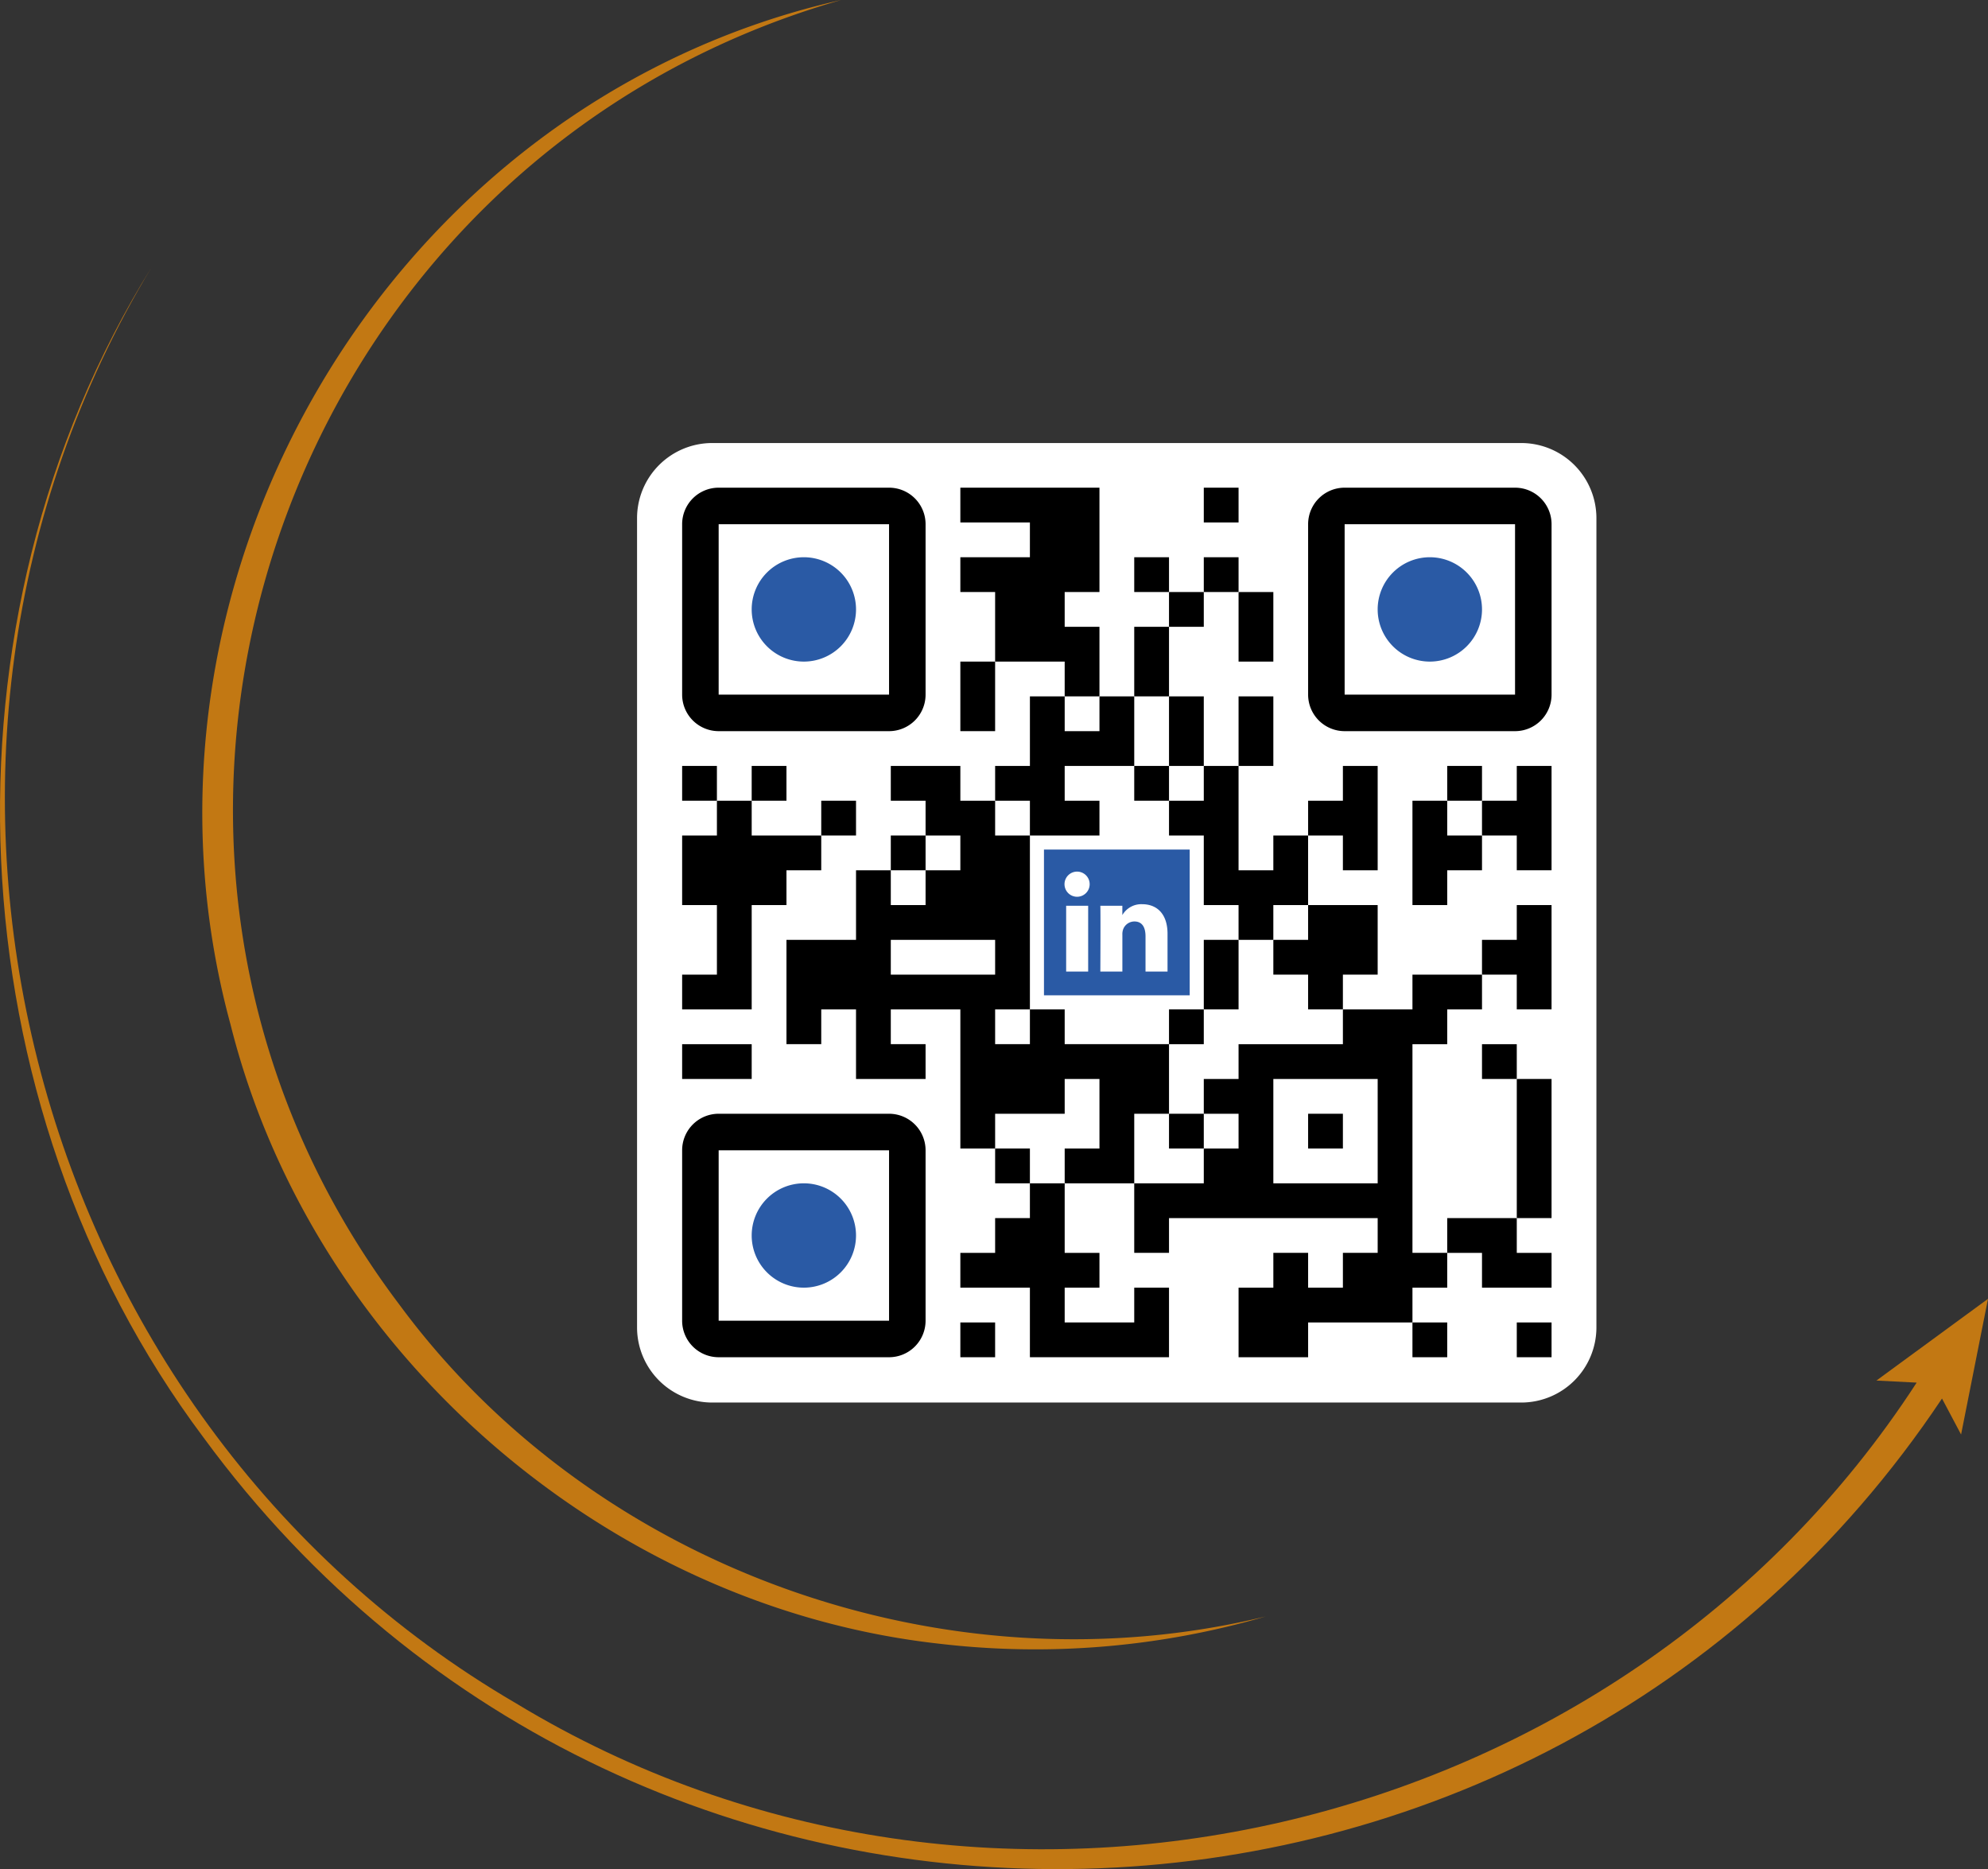 <svg xmlns="http://www.w3.org/2000/svg" xmlns:xlink="http://www.w3.org/1999/xlink" width="405.545" height="381.234" viewBox="0 0 405.545 381.234"><rect x="0" y="0" width="405.545" height="381.234" fill="#333333" stroke="none"/><defs><clipPath id="clip-path"><rect id="Rectangle_291" data-name="Rectangle 291" width="405.545" height="381.234" fill="#c27813"></rect></clipPath><clipPath id="clip-path-2"><rect id="Rectangle_290" data-name="Rectangle 290" width="196" height="196" transform="translate(0 0)" fill="none"></rect></clipPath></defs><g id="Groupe_599" data-name="Groupe 599" transform="translate(-452.46 -4917.636)"><g id="Groupe_597" data-name="Groupe 597" transform="translate(452.46 4917.636)"><g id="Groupe_596" data-name="Groupe 596" clip-path="url(#clip-path)"><path id="Trac&#xE9;_980" data-name="Trac&#xE9; 980" d="M170.121,335.265a167.807,167.807,0,0,0,66.592-5.569c-65.3,15.883-137-9.741-176.694-63.527C-11.789,171.219,35.755,32.72,150.079,0,58.065,20.75.817,118.2,25.521,208.961,42.195,275.515,102,327.7,170.121,335.265" transform="translate(21.505)" fill="#c27813"></path><path id="Trac&#xE9;_981" data-name="Trac&#xE9; 981" d="M405.547,236.574l-22.763,16.67,8.209.422c-60.71,93.528-189.566,123.7-285.743,65.4C4.489,260.306-29.439,125.785,31,26.045-14.029,98.378-9.556,196.66,41.509,264.852c89.076,121.52,272.145,115.711,354.653-7.943l3.892,7.34Z" transform="translate(0 28.342)" fill="#c27813"></path></g></g><g id="Groupe_595" data-name="Groupe 595" transform="translate(582.456 5008)"><g id="Groupe_594" data-name="Groupe 594" transform="translate(-0.333)" clip-path="url(#clip-path-2)"><path id="Trac&#xE9;_951" data-name="Trac&#xE9; 951" d="M180.375,195.706H15.331A15.331,15.331,0,0,1,0,180.375V15.331A15.331,15.331,0,0,1,15.331,0H180.375a15.331,15.331,0,0,1,15.331,15.331V180.375a15.331,15.331,0,0,1-15.331,15.331" transform="translate(0.294 0)" fill="#fff"></path><rect id="Rectangle_272" data-name="Rectangle 272" width="7.094" height="7.094" transform="translate(115.906 9.106)"></rect><rect id="Rectangle_273" data-name="Rectangle 273" width="7.094" height="7.094" transform="translate(101.717 23.294)"></rect><rect id="Rectangle_274" data-name="Rectangle 274" width="7.094" height="7.094" transform="translate(115.906 23.294)"></rect><rect id="Rectangle_275" data-name="Rectangle 275" width="7.094" height="7.094" transform="translate(108.811 30.389)"></rect><path id="Trac&#xE9;_952" data-name="Trac&#xE9; 952" d="M677.15,181.889h7.094V167.7H677.15v14.189Z" transform="translate(-554.15 -137.311)"></path><path id="Trac&#xE9;_953" data-name="Trac&#xE9; 953" d="M363.95,253.094v7.094h7.094V246H363.95Z" transform="translate(-297.705 -201.423)"></path><path id="Trac&#xE9;_954" data-name="Trac&#xE9; 954" d="M392.327,85.722V78.627h-7.094V71.533h7.094V50.25H363.95v7.094h14.189v7.094H363.95v7.094h7.094V85.722h14.189v7.094h7.094Z" transform="translate(-297.705 -41.144)"></path><path id="Trac&#xE9;_955" data-name="Trac&#xE9; 955" d="M566.794,213.944V206.85H559.7v14.189h7.094Z" transform="translate(-457.983 -169.367)"></path><path id="Trac&#xE9;_956" data-name="Trac&#xE9; 956" d="M598.85,299.339h7.094V285.15H598.85v14.189Z" transform="translate(-490.039 -233.478)"></path><path id="Trac&#xE9;_957" data-name="Trac&#xE9; 957" d="M684.244,292.244V285.15H677.15v14.189h7.094Z" transform="translate(-554.15 -233.478)"></path><rect id="Rectangle_276" data-name="Rectangle 276" width="7.094" height="7.094" transform="translate(9.491 65.86)"></rect><rect id="Rectangle_277" data-name="Rectangle 277" width="7.094" height="7.094" transform="translate(23.679 65.86)"></rect><rect id="Rectangle_278" data-name="Rectangle 278" width="7.094" height="7.094" transform="translate(101.717 65.86)"></rect><rect id="Rectangle_279" data-name="Rectangle 279" width="7.094" height="7.094" transform="translate(165.566 65.86)"></rect><path id="Trac&#xE9;_958" data-name="Trac&#xE9; 958" d="M958.294,370.544H951.2v7.094h7.094v7.094h7.094V363.45h-7.094Z" transform="translate(-778.54 -297.59)"></path><rect id="Rectangle_280" data-name="Rectangle 280" width="7.094" height="7.094" transform="translate(37.868 72.955)"></rect><path id="Trac&#xE9;_959" data-name="Trac&#xE9; 959" d="M410.194,313.527h14.189v-7.094h-7.094v-7.094h14.189V285.15h-7.094v7.094h-7.094V285.15h-7.094v14.189H403.1v7.094h7.094Z" transform="translate(-329.76 -233.478)"></path><path id="Trac&#xE9;_960" data-name="Trac&#xE9; 960" d="M598.85,370.544v7.094h7.094v14.189h7.094v7.094h7.094v-7.094h7.094V377.639h-7.094v7.094h-7.094V363.45h-7.094v7.094Z" transform="translate(-490.039 -297.59)"></path><path id="Trac&#xE9;_961" data-name="Trac&#xE9; 961" d="M879.994,402.6H872.9v21.283h7.094v-7.094h7.094v-7.094h-7.094Z" transform="translate(-714.428 -329.645)"></path><rect id="Rectangle_281" data-name="Rectangle 281" width="7.094" height="7.094" transform="translate(52.057 80.049)"></rect><path id="Trac&#xE9;_962" data-name="Trac&#xE9; 962" d="M762.544,384.733h7.094V363.45h-7.094v7.094H755.45v7.094h7.094Z" transform="translate(-618.261 -297.59)"></path><path id="Trac&#xE9;_963" data-name="Trac&#xE9; 963" d="M958.294,527.144H951.2v7.094h7.094v7.094h7.094V520.05h-7.094Z" transform="translate(-778.54 -425.812)"></path><path id="Trac&#xE9;_964" data-name="Trac&#xE9; 964" d="M638,566.294v7.094h7.094V559.2H638Z" transform="translate(-522.094 -457.868)"></path><path id="Trac&#xE9;_965" data-name="Trac&#xE9; 965" d="M716.3,527.144v7.094h7.094v7.094h7.094v-7.094h7.094V520.05H723.394v7.094Z" transform="translate(-586.206 -425.812)"></path><path id="Trac&#xE9;_966" data-name="Trac&#xE9; 966" d="M64.939,445.166V423.883h7.094v-7.094h7.094v-7.094H64.939V402.6H57.844v7.094H50.75v14.189h7.094v14.189H50.75v7.094H64.939Z" transform="translate(-41.259 -329.645)"></path><path id="Trac&#xE9;_967" data-name="Trac&#xE9; 967" d="M616.455,598.35v7.094H602.266v7.094H580.983v7.094h-7.094v7.094h7.094v7.094h-7.094v7.094H559.7V655.1h7.094V648.01H609.36V655.1h-7.094V662.2h-7.094V655.1h-7.094V662.2h-7.094v14.189h14.189v-7.094h21.283V662.2h7.094V655.1h-7.094V612.539h7.094v-7.094h7.094V598.35H616.455Zm-7.094,28.377v14.189H588.077V619.633H609.36Z" transform="translate(-457.983 -489.924)"></path><rect id="Rectangle_282" data-name="Rectangle 282" width="7.094" height="7.094" transform="translate(108.811 115.521)"></rect><path id="Trac&#xE9;_968" data-name="Trac&#xE9; 968" d="M64.939,683.744V676.65H50.75v7.094H64.939Z" transform="translate(-41.259 -554.035)"></path><rect id="Rectangle_283" data-name="Rectangle 283" width="7.094" height="7.094" transform="translate(172.66 122.615)"></rect><path id="Trac&#xE9;_969" data-name="Trac&#xE9; 969" d="M239.143,434.393h7.094V420.2H224.955V413.11H217.86V420.2h-7.094V413.11h7.094V377.639h-7.094v-7.094h-7.094V363.45H189.483v7.094h7.094v7.094h7.094v7.094h-7.094v7.094h-7.094v-7.094h-7.094v14.189H168.2V420.2h7.094V413.11h7.094V427.3h14.189V420.2h-7.094V413.11h14.189v28.377h7.094v-7.094h14.189V427.3h7.094v14.189h-7.094v7.094h14.189V434.393Zm-42.566-28.377h-7.094v-7.094h21.283v7.094H196.577Z" transform="translate(-137.426 -297.59)"></path><rect id="Rectangle_284" data-name="Rectangle 284" width="7.094" height="7.094" transform="translate(108.811 136.804)"></rect><rect id="Rectangle_285" data-name="Rectangle 285" width="7.094" height="7.094" transform="translate(137.189 136.804)"></rect><rect id="Rectangle_286" data-name="Rectangle 286" width="7.094" height="7.094" transform="translate(73.34 143.898)"></rect><path id="Trac&#xE9;_970" data-name="Trac&#xE9; 970" d="M378.139,840.344h-7.094v7.094H363.95v7.094h14.189v14.189h28.377V854.533h-7.094v7.094H385.233v-7.094h7.094v-7.094h-7.094V833.25h-7.094Z" transform="translate(-297.705 -682.258)"></path><path id="Trac&#xE9;_971" data-name="Trac&#xE9; 971" d="M997.444,737.083V715.8H990.35v28.377h7.094Z" transform="translate(-810.595 -586.091)"></path><path id="Trac&#xE9;_972" data-name="Trac&#xE9; 972" d="M919.144,886.589h14.189v-7.094h-7.094V872.4H912.05v7.094h7.094Z" transform="translate(-746.484 -714.313)"></path><rect id="Rectangle_287" data-name="Rectangle 287" width="7.094" height="7.094" transform="translate(66.245 179.37)"></rect><rect id="Rectangle_288" data-name="Rectangle 288" width="7.094" height="7.094" transform="translate(158.472 179.37)"></rect><rect id="Rectangle_289" data-name="Rectangle 289" width="7.094" height="7.094" transform="translate(179.755 179.37)"></rect><path id="Trac&#xE9;_973" data-name="Trac&#xE9; 973" d="M58.2,99.91H92.961a7.449,7.449,0,0,0,7.449-7.449V57.7a7.449,7.449,0,0,0-7.449-7.449H58.2A7.449,7.449,0,0,0,50.75,57.7V92.461A7.449,7.449,0,0,0,58.2,99.91m0-42.211H92.961V92.461H58.2Z" transform="translate(-41.259 -41.144)"></path><path id="Trac&#xE9;_974" data-name="Trac&#xE9; 974" d="M797.661,50.25H762.9A7.449,7.449,0,0,0,755.45,57.7V92.461A7.449,7.449,0,0,0,762.9,99.91h34.762a7.449,7.449,0,0,0,7.449-7.449V57.7a7.449,7.449,0,0,0-7.449-7.449m0,42.211H762.9V57.7h34.762Z" transform="translate(-618.261 -41.144)"></path><path id="Trac&#xE9;_975" data-name="Trac&#xE9; 975" d="M92.961,754.95H58.2A7.449,7.449,0,0,0,50.75,762.4v34.762h0A7.449,7.449,0,0,0,58.2,804.61H92.961a7.449,7.449,0,0,0,7.449-7.449h0V762.4a7.449,7.449,0,0,0-7.449-7.449m0,42.211H58.2V762.4H92.961Z" transform="translate(-41.259 -618.146)"></path><path id="Trac&#xE9;_976" data-name="Trac&#xE9; 976" d="M139.692,128.55h0a10.642,10.642,0,1,1-10.642,10.642,10.641,10.641,0,0,1,10.642-10.642" transform="translate(-105.371 -105.256)" fill="#2a5aa5"></path><path id="Trac&#xE9;_977" data-name="Trac&#xE9; 977" d="M844.391,128.55h0a10.642,10.642,0,1,1-10.641,10.642,10.641,10.641,0,0,1,10.641-10.642" transform="translate(-682.373 -105.256)" fill="#2a5aa5"></path><path id="Trac&#xE9;_978" data-name="Trac&#xE9; 978" d="M139.692,833.25h0a10.641,10.641,0,1,1-10.642,10.641,10.641,10.641,0,0,1,10.642-10.641" transform="translate(-105.371 -682.258)" fill="#2a5aa5"></path><path id="Trac&#xE9;_979" data-name="Trac&#xE9; 979" d="M458.1,457.6V487.33H487.83V457.6m-20.714,24.883h-4.491V469.066h4.491Zm-2.245-15.255h-.031a2.566,2.566,0,1,1,.031,0m18.435,15.255h-4.49v-7.182c0-1.8-.651-3.035-2.274-3.035a2.454,2.454,0,0,0-2.3,1.632,3.015,3.015,0,0,0-.148,1.087v7.5H469.6s.059-12.163,0-13.421h4.49v1.9a4.459,4.459,0,0,1,4.046-2.219c2.954,0,5.17,1.918,5.17,6.041Z" transform="translate(-374.797 -374.682)" fill="#2a5aa5"></path></g></g></g></svg>